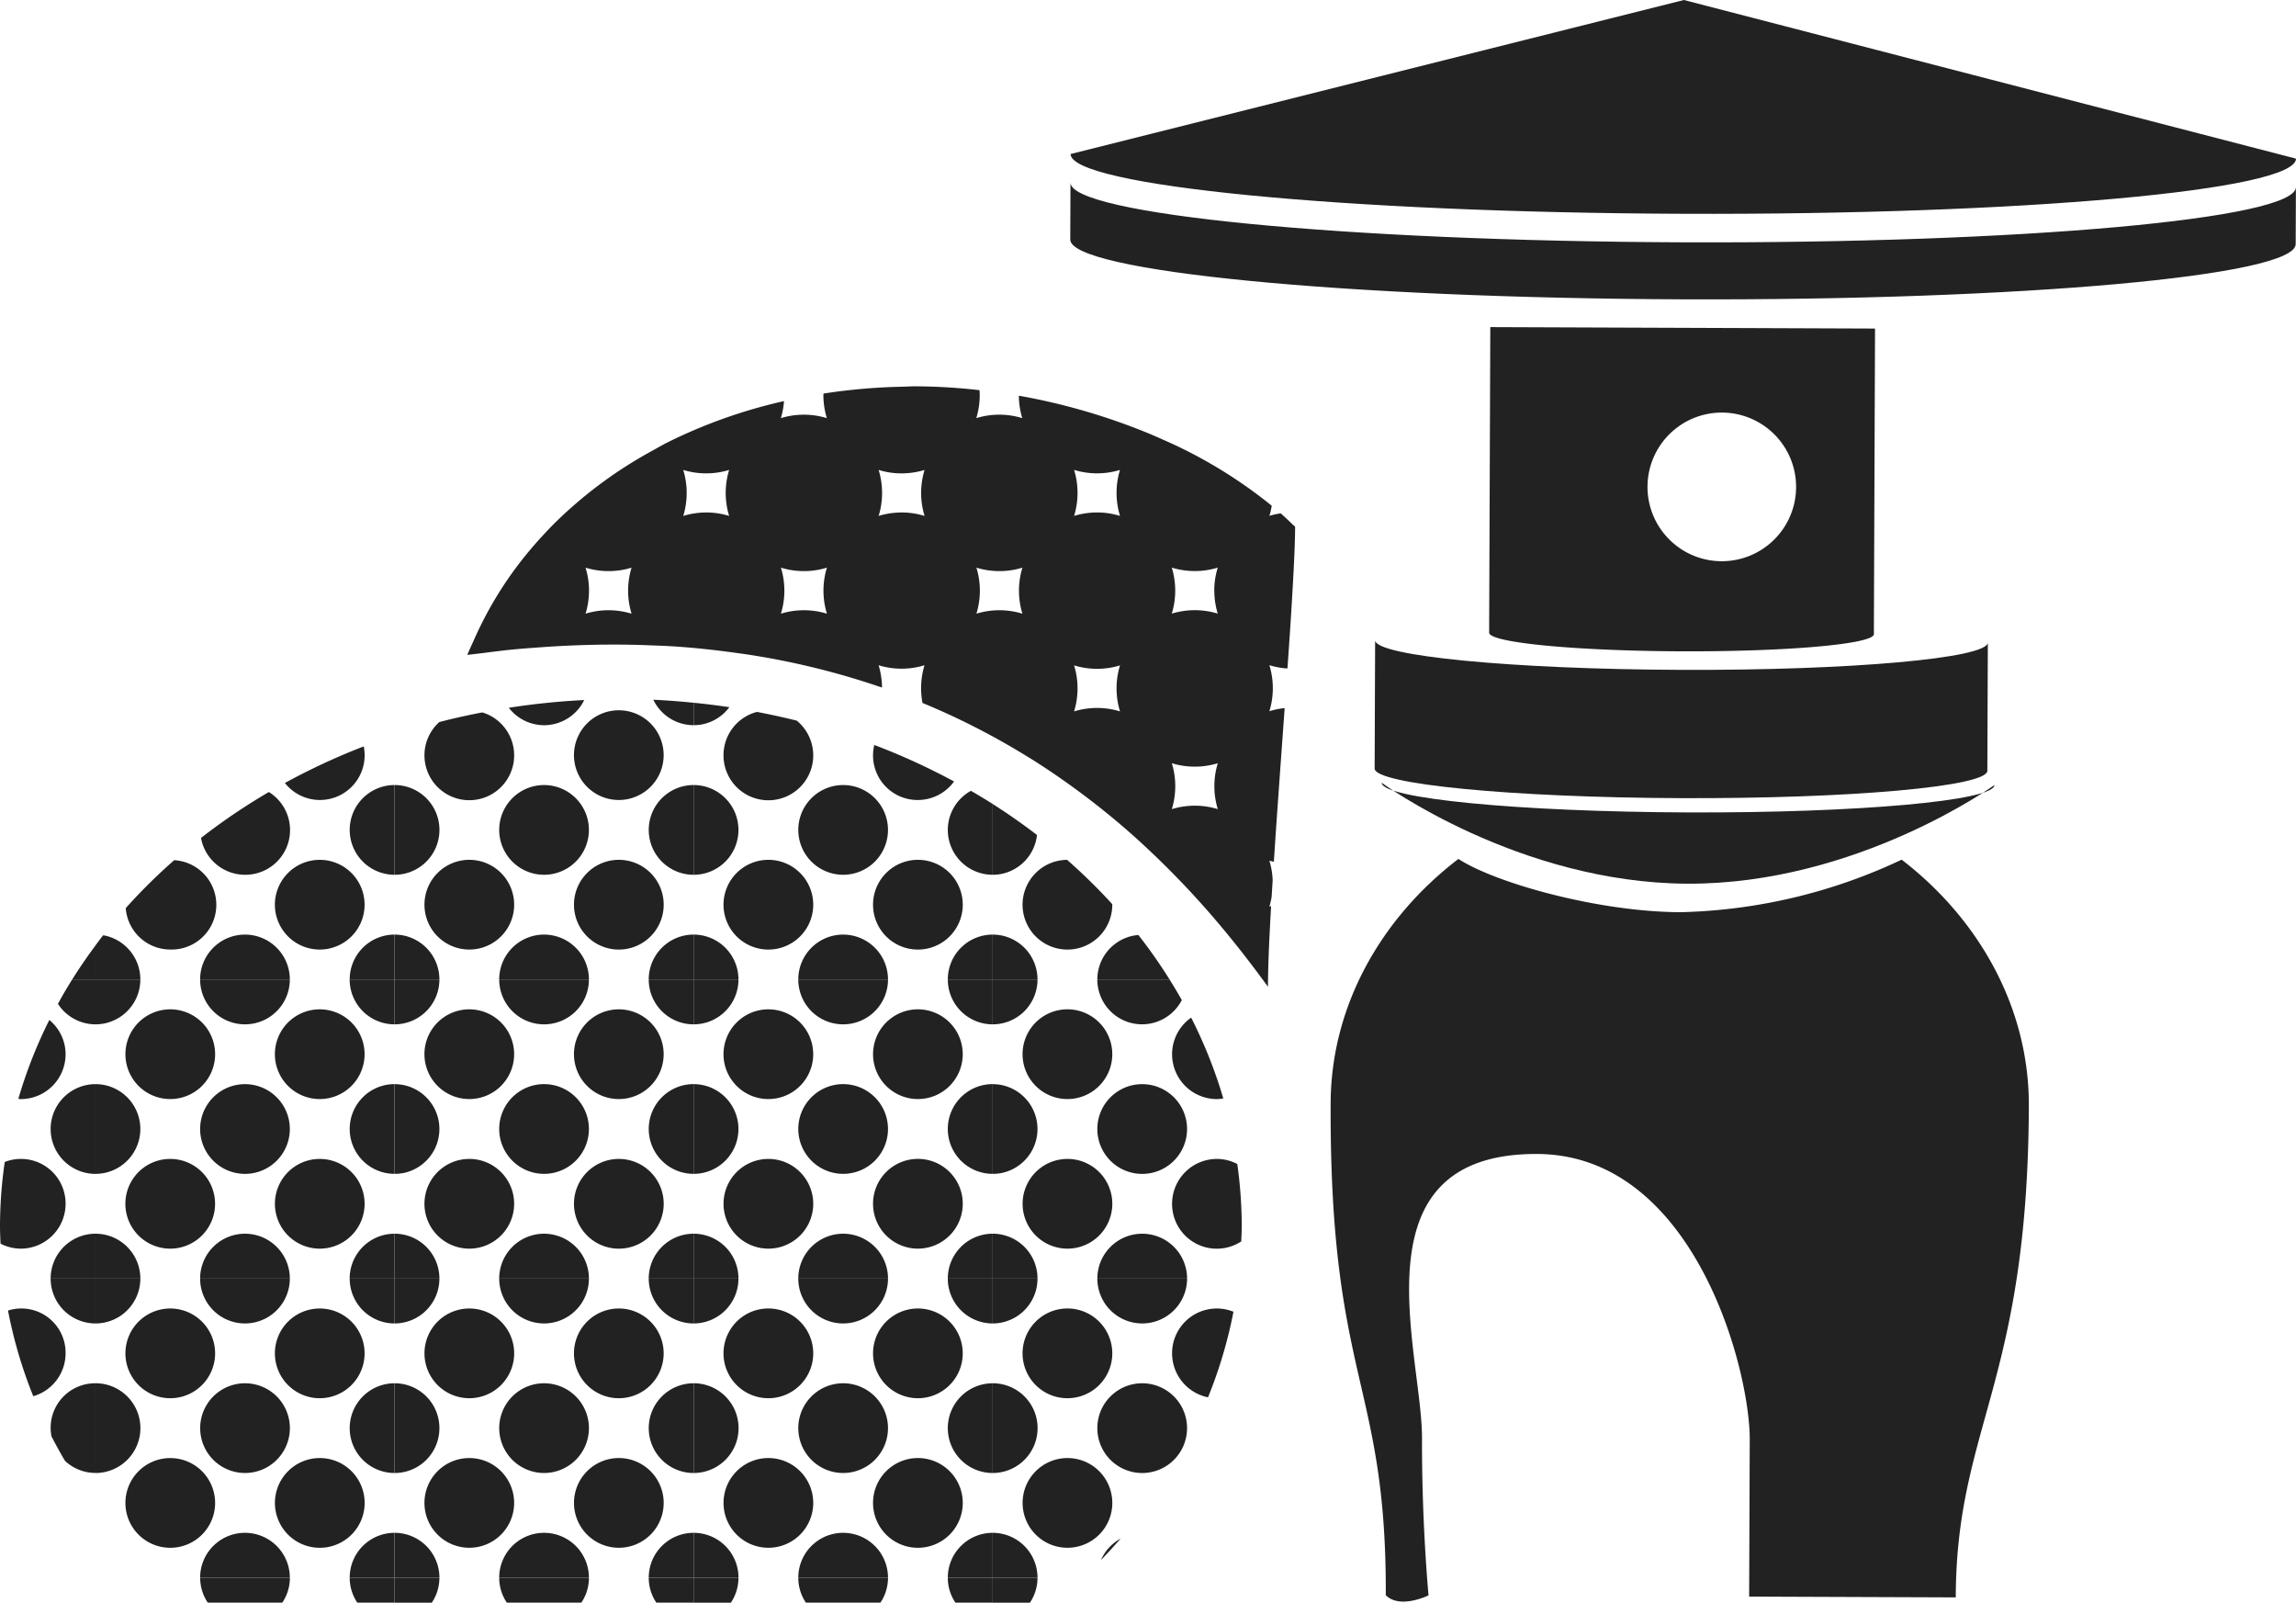 <svg xmlns="http://www.w3.org/2000/svg" width="190.021" height="132.604" viewBox="0 0 190.021 132.604">
  <g id="グループ化_3887" data-name="グループ化 3887" transform="translate(-219 -59)">
    <path id="パス_360" data-name="パス 360" d="M299.182,71.745c-.01,2.626,22.685,4.839,50.691,4.944s50.717-1.937,50.727-4.563L349.94,59Z" transform="translate(8.422)" fill="#222"/>
    <path id="パス_361" data-name="パス 361" d="M400.576,77.767c-.01,2.626-22.722,4.669-50.727,4.564s-50.7-2.319-50.691-4.945l.018-4.717c-.01,2.626,22.685,4.84,50.691,4.945s50.717-1.938,50.727-4.564Z" transform="translate(8.419 1.436)" fill="#222"/>
    <path id="パス_362" data-name="パス 362" d="M321.954,117.551c-.006,1.3,11.342,2.4,25.345,2.454s25.358-.96,25.364-2.263l.04-10.614c-.006,1.3-11.361,2.316-25.364,2.263s-25.351-1.151-25.345-2.453Z" transform="translate(10.814 5.035)" fill="#222"/>
    <path id="パス_363" data-name="パス 363" d="M347.807,125.962c14,.053,25.385-8.16,25.385-8.16,0,1.3-11.36,2.316-25.363,2.263s-25.351-1.151-25.346-2.454C322.483,117.611,333.8,125.909,347.807,125.962Z" transform="translate(10.869 6.156)" fill="#222"/>
    <path id="パス_364" data-name="パス 364" d="M330.625,83.492l-.071,18.621-.023,6.143v.522c0,.818,7.122,1.507,15.915,1.54s15.922-.6,15.926-1.421v-.52l.023-6.144.071-18.621Zm19.182,7.073a6.149,6.149,0,1,1-6.172,6.126A6.148,6.148,0,0,1,349.807,90.565Z" transform="translate(11.715 2.573)" fill="#222"/>
    <path id="パス_365" data-name="パス 365" d="M326.76,184.247s-2.364,1.17-3.538-.013c.066-17.689-4.65-17.707-4.564-40.7.031-8.122,4.231-15.375,10.575-20.219,3.055,1.991,11.554,4.381,18.377,4.407a45.246,45.246,0,0,0,18.307-4.347c6.365,4.891,10.556,12.211,10.526,20.377-.086,23-6,26.511-6.049,40.663l-17.1-.065.05-12.972c.022-5.9-4.629-23.6-17.6-23.652-15.33-.057-9.5,16.475-9.523,23.55S326.76,184.247,326.76,184.247Z" transform="translate(10.468 6.755)" fill="#222"/>
    <g id="グループ化_3877" data-name="グループ化 3877" transform="translate(219 90.963)">
      <path id="パス_366" data-name="パス 366" d="M301.185,132.689h5.977a42.766,42.766,0,0,0-2.58-3.68A3.7,3.7,0,0,0,301.185,132.689Z" transform="translate(-210.368 -83.61)" fill="#222"/>
      <path id="パス_367" data-name="パス 367" d="M295.585,127.094a3.713,3.713,0,0,0,7.426,0c0-.017,0-.032-.006-.049a47.139,47.139,0,0,0-3.734-3.662A3.713,3.713,0,0,0,295.585,127.094Z" transform="translate(-210.956 -84.201)" fill="#222"/>
      <path id="パス_368" data-name="パス 368" d="M297.057,132.692a3.714,3.714,0,0,0-2.963-3.637,3.793,3.793,0,0,0-.748-.075v3.712Z" transform="translate(-211.191 -83.613)" fill="#222"/>
      <path id="パス_369" data-name="パス 369" d="M294.094,124.982a3.7,3.7,0,0,0,2.921-3.216q-1.764-1.353-3.669-2.566v5.857A3.71,3.71,0,0,0,294.094,124.982Z" transform="translate(-211.191 -84.64)" fill="#222"/>
      <path id="パス_370" data-name="パス 370" d="M304.9,151.377a3.712,3.712,0,0,0-3.713,3.712h7.426A3.712,3.712,0,0,0,304.9,151.377Z" transform="translate(-210.368 -81.26)" fill="#222"/>
      <path id="パス_371" data-name="パス 371" d="M301.185,143.89a3.713,3.713,0,1,0,3.713-3.712A3.713,3.713,0,0,0,301.185,143.89Z" transform="translate(-210.368 -82.437)" fill="#222"/>
      <path id="パス_372" data-name="パス 372" d="M299.3,145.777a3.712,3.712,0,1,0,3.713,3.713A3.713,3.713,0,0,0,299.3,145.777Z" transform="translate(-210.956 -81.849)" fill="#222"/>
      <path id="パス_373" data-name="パス 373" d="M306.784,149.49a3.7,3.7,0,0,0,5.725,3.112c.014-.421.039-.84.039-1.263a37.476,37.476,0,0,0-.367-5.14,3.673,3.673,0,0,0-1.684-.422A3.713,3.713,0,0,0,306.784,149.49Z" transform="translate(-209.78 -81.849)" fill="#222"/>
      <path id="パス_374" data-name="パス 374" d="M303.011,138.291A3.713,3.713,0,1,0,299.3,142,3.713,3.713,0,0,0,303.011,138.291Z" transform="translate(-210.956 -83.025)" fill="#222"/>
      <path id="パス_375" data-name="パス 375" d="M306.784,138.226a3.713,3.713,0,0,0,3.713,3.712,3.751,3.751,0,0,0,.525-.052,38.979,38.979,0,0,0-2.66-6.689A3.7,3.7,0,0,0,306.784,138.226Z" transform="translate(-209.78 -82.96)" fill="#222"/>
      <path id="パス_376" data-name="パス 376" d="M297.057,155.089a3.705,3.705,0,0,0-3.711-3.712v3.712Z" transform="translate(-211.191 -81.26)" fill="#222"/>
      <path id="パス_377" data-name="パス 377" d="M294.094,147.528a3.714,3.714,0,0,0,0-7.274,3.793,3.793,0,0,0-.748-.075V147.6A3.791,3.791,0,0,0,294.094,147.528Z" transform="translate(-211.191 -82.437)" fill="#222"/>
      <path id="パス_378" data-name="パス 378" d="M301.477,133.784a3.7,3.7,0,0,0,6.7.261c-.324-.577-.664-1.144-1.016-1.706h-5.977A3.7,3.7,0,0,0,301.477,133.784Z" transform="translate(-210.368 -83.26)" fill="#222"/>
      <path id="パス_379" data-name="パス 379" d="M293.346,132.339v3.713a3.791,3.791,0,0,0,.748-.075,3.711,3.711,0,0,0,2.963-3.638Z" transform="translate(-211.191 -83.26)" fill="#222"/>
      <path id="パス_380" data-name="パス 380" d="M301.456,175.981q.84-.87,1.628-1.776A3.706,3.706,0,0,0,301.456,175.981Z" transform="translate(-210.339 -78.863)" fill="#222"/>
      <path id="パス_381" data-name="パス 381" d="M301.185,166.287a3.713,3.713,0,1,0,3.713-3.712A3.712,3.712,0,0,0,301.185,166.287Z" transform="translate(-210.368 -80.084)" fill="#222"/>
      <path id="パス_382" data-name="パス 382" d="M299.3,168.174a3.712,3.712,0,1,0,3.713,3.713A3.713,3.713,0,0,0,299.3,168.174Z" transform="translate(-210.956 -79.496)" fill="#222"/>
      <path id="パス_383" data-name="パス 383" d="M303.011,160.688A3.713,3.713,0,1,0,299.3,164.4,3.714,3.714,0,0,0,303.011,160.688Z" transform="translate(-210.956 -80.672)" fill="#222"/>
      <path id="パス_384" data-name="パス 384" d="M306.784,160.688a3.715,3.715,0,0,0,2.974,3.638,38.073,38.073,0,0,0,2.106-7.082,3.7,3.7,0,0,0-5.08,3.444Z" transform="translate(-209.78 -80.672)" fill="#222"/>
      <path id="パス_385" data-name="パス 385" d="M297.057,177.485a3.711,3.711,0,0,0-3.711-3.712v3.712Z" transform="translate(-211.191 -78.908)" fill="#222"/>
      <path id="パス_386" data-name="パス 386" d="M294.094,169.923a3.712,3.712,0,0,0-.748-7.349V170A3.711,3.711,0,0,0,294.094,169.923Z" transform="translate(-211.191 -80.084)" fill="#222"/>
      <path id="パス_387" data-name="パス 387" d="M304.9,158.449a3.714,3.714,0,0,0,3.713-3.713h-7.426A3.713,3.713,0,0,0,304.9,158.449Z" transform="translate(-210.368 -80.908)" fill="#222"/>
      <path id="パス_388" data-name="パス 388" d="M293.346,154.736v3.713a3.711,3.711,0,0,0,3.711-3.713Z" transform="translate(-211.191 -80.908)" fill="#222"/>
      <path id="パス_389" data-name="パス 389" d="M297.057,177.132h-3.711V179.2h3.084a3.753,3.753,0,0,0,.335-.619A3.7,3.7,0,0,0,297.057,177.132Z" transform="translate(-211.191 -78.555)" fill="#222"/>
      <path id="パス_390" data-name="パス 390" d="M293.7,128.98a3.712,3.712,0,0,0-3.713,3.712H293.7Z" transform="translate(-211.544 -83.613)" fill="#222"/>
      <path id="パス_391" data-name="パス 391" d="M282.5,128.98a3.711,3.711,0,0,0-3.712,3.712h7.425A3.713,3.713,0,0,0,282.5,128.98Z" transform="translate(-212.72 -83.613)" fill="#222"/>
      <path id="パス_392" data-name="パス 392" d="M289.986,121.447a3.712,3.712,0,0,0,3.713,3.713V119.3c-.588-.374-1.189-.734-1.8-1.086A3.7,3.7,0,0,0,289.986,121.447Z" transform="translate(-211.544 -84.743)" fill="#222"/>
      <path id="パス_393" data-name="パス 393" d="M282.5,125.206a3.712,3.712,0,1,0-3.712-3.713A3.713,3.713,0,0,0,282.5,125.206Z" transform="translate(-212.72 -84.789)" fill="#222"/>
      <path id="パス_394" data-name="パス 394" d="M273.187,127.094a3.713,3.713,0,1,0,3.713-3.713A3.714,3.714,0,0,0,273.187,127.094Z" transform="translate(-213.308 -84.201)" fill="#222"/>
      <path id="パス_395" data-name="パス 395" d="M284.386,127.094a3.713,3.713,0,1,0,3.713-3.713A3.714,3.714,0,0,0,284.386,127.094Z" transform="translate(-212.132 -84.201)" fill="#222"/>
      <path id="パス_396" data-name="パス 396" d="M273.187,115.882a3.713,3.713,0,1,0,6.061-2.854q-1.624-.406-3.293-.722A3.7,3.7,0,0,0,273.187,115.882Z" transform="translate(-213.308 -85.364)" fill="#222"/>
      <path id="パス_397" data-name="パス 397" d="M288.1,119.334a3.7,3.7,0,0,0,2.991-1.533,54.578,54.578,0,0,0-6.6-3.019,3.683,3.683,0,0,0,3.609,4.552Z" transform="translate(-212.132 -85.104)" fill="#222"/>
      <path id="パス_398" data-name="パス 398" d="M274.659,132.692a3.714,3.714,0,0,0-2.963-3.637,3.792,3.792,0,0,0-.748-.075v3.712Z" transform="translate(-213.544 -83.613)" fill="#222"/>
      <path id="パス_399" data-name="パス 399" d="M274.659,121.493a3.711,3.711,0,0,0-3.711-3.712v7.425a3.705,3.705,0,0,0,3.711-3.713Z" transform="translate(-213.544 -84.789)" fill="#222"/>
      <path id="パス_400" data-name="パス 400" d="M271.7,113.4a3.7,3.7,0,0,0,2.207-1.413q-1.464-.219-2.955-.368v1.856A3.71,3.71,0,0,0,271.7,113.4Z" transform="translate(-213.544 -85.436)" fill="#222"/>
      <path id="パス_401" data-name="パス 401" d="M289.986,155.089H293.7v-3.712A3.712,3.712,0,0,0,289.986,155.089Z" transform="translate(-211.544 -81.26)" fill="#222"/>
      <path id="パス_402" data-name="パス 402" d="M282.5,151.377a3.711,3.711,0,0,0-3.712,3.712h7.425A3.712,3.712,0,0,0,282.5,151.377Z" transform="translate(-212.72 -81.26)" fill="#222"/>
      <path id="パス_403" data-name="パス 403" d="M289.986,143.89A3.713,3.713,0,0,0,293.7,147.6v-7.425A3.712,3.712,0,0,0,289.986,143.89Z" transform="translate(-211.544 -82.437)" fill="#222"/>
      <path id="パス_404" data-name="パス 404" d="M282.5,147.6a3.712,3.712,0,1,0-3.712-3.713A3.714,3.714,0,0,0,282.5,147.6Z" transform="translate(-212.72 -82.437)" fill="#222"/>
      <path id="パス_405" data-name="パス 405" d="M276.9,145.777a3.712,3.712,0,1,0,3.713,3.713A3.714,3.714,0,0,0,276.9,145.777Z" transform="translate(-213.308 -81.849)" fill="#222"/>
      <path id="パス_406" data-name="パス 406" d="M291.812,149.49A3.713,3.713,0,1,0,288.1,153.2,3.714,3.714,0,0,0,291.812,149.49Z" transform="translate(-212.132 -81.849)" fill="#222"/>
      <path id="パス_407" data-name="パス 407" d="M276.9,142a3.712,3.712,0,1,0-3.713-3.712A3.713,3.713,0,0,0,276.9,142Z" transform="translate(-213.308 -83.025)" fill="#222"/>
      <path id="パス_408" data-name="パス 408" d="M288.1,142a3.712,3.712,0,1,0-3.713-3.712A3.714,3.714,0,0,0,288.1,142Z" transform="translate(-212.132 -83.025)" fill="#222"/>
      <path id="パス_409" data-name="パス 409" d="M274.659,155.089a3.705,3.705,0,0,0-3.711-3.712v3.712Z" transform="translate(-213.544 -81.26)" fill="#222"/>
      <path id="パス_410" data-name="パス 410" d="M274.659,143.89a3.714,3.714,0,0,0-2.963-3.637,3.792,3.792,0,0,0-.748-.075V147.6a3.791,3.791,0,0,0,.748-.075A3.715,3.715,0,0,0,274.659,143.89Z" transform="translate(-213.544 -82.437)" fill="#222"/>
      <path id="パス_411" data-name="パス 411" d="M293.7,136.052v-3.713h-3.713a3.71,3.71,0,0,0,3.713,3.713Z" transform="translate(-211.544 -83.26)" fill="#222"/>
      <path id="パス_412" data-name="パス 412" d="M282.5,136.052a3.709,3.709,0,0,0,3.713-3.713h-7.425a3.706,3.706,0,0,0,3.712,3.713Z" transform="translate(-212.72 -83.26)" fill="#222"/>
      <path id="パス_413" data-name="パス 413" d="M270.948,132.339v3.713a3.791,3.791,0,0,0,.748-.075,3.707,3.707,0,0,0,2.963-3.638Z" transform="translate(-213.544 -83.26)" fill="#222"/>
      <path id="パス_414" data-name="パス 414" d="M289.986,177.485H293.7v-3.712A3.712,3.712,0,0,0,289.986,177.485Z" transform="translate(-211.544 -78.908)" fill="#222"/>
      <path id="パス_415" data-name="パス 415" d="M282.5,173.773a3.711,3.711,0,0,0-3.712,3.712h7.425A3.713,3.713,0,0,0,282.5,173.773Z" transform="translate(-212.72 -78.908)" fill="#222"/>
      <path id="パス_416" data-name="パス 416" d="M289.986,166.287A3.712,3.712,0,0,0,293.7,170v-7.424A3.712,3.712,0,0,0,289.986,166.287Z" transform="translate(-211.544 -80.084)" fill="#222"/>
      <path id="パス_417" data-name="パス 417" d="M278.788,166.287a3.712,3.712,0,1,0,3.712-3.712A3.711,3.711,0,0,0,278.788,166.287Z" transform="translate(-212.72 -80.084)" fill="#222"/>
      <path id="パス_418" data-name="パス 418" d="M276.9,168.174a3.712,3.712,0,1,0,3.713,3.713A3.714,3.714,0,0,0,276.9,168.174Z" transform="translate(-213.308 -79.496)" fill="#222"/>
      <path id="パス_419" data-name="パス 419" d="M291.812,171.887A3.713,3.713,0,1,0,288.1,175.6,3.714,3.714,0,0,0,291.812,171.887Z" transform="translate(-212.132 -79.496)" fill="#222"/>
      <path id="パス_420" data-name="パス 420" d="M280.613,160.688A3.713,3.713,0,1,0,276.9,164.4,3.714,3.714,0,0,0,280.613,160.688Z" transform="translate(-213.308 -80.672)" fill="#222"/>
      <path id="パス_421" data-name="パス 421" d="M288.1,164.4a3.712,3.712,0,1,0-3.713-3.712A3.714,3.714,0,0,0,288.1,164.4Z" transform="translate(-212.132 -80.672)" fill="#222"/>
      <path id="パス_422" data-name="パス 422" d="M271.7,173.849a3.71,3.71,0,0,0-.748-.076v3.712h3.711A3.712,3.712,0,0,0,271.7,173.849Z" transform="translate(-213.544 -78.908)" fill="#222"/>
      <path id="パス_423" data-name="パス 423" d="M271.7,169.923a3.712,3.712,0,0,0-.748-7.349V170A3.711,3.711,0,0,0,271.7,169.923Z" transform="translate(-213.544 -80.084)" fill="#222"/>
      <path id="パス_424" data-name="パス 424" d="M289.986,154.736a3.713,3.713,0,0,0,3.713,3.713v-3.713Z" transform="translate(-211.544 -80.908)" fill="#222"/>
      <path id="パス_425" data-name="パス 425" d="M282.5,158.449a3.714,3.714,0,0,0,3.713-3.713h-7.425A3.712,3.712,0,0,0,282.5,158.449Z" transform="translate(-212.72 -80.908)" fill="#222"/>
      <path id="パス_426" data-name="パス 426" d="M270.948,154.736v3.713a3.711,3.711,0,0,0,3.711-3.713Z" transform="translate(-213.544 -80.908)" fill="#222"/>
      <path id="パス_427" data-name="パス 427" d="M289.986,177.132a3.7,3.7,0,0,0,.292,1.445,3.758,3.758,0,0,0,.336.619H293.7v-2.064Z" transform="translate(-211.544 -78.555)" fill="#222"/>
      <path id="パス_428" data-name="パス 428" d="M286.213,177.132h-7.425a3.7,3.7,0,0,0,.291,1.445,3.845,3.845,0,0,0,.336.619h6.171a3.758,3.758,0,0,0,.336-.619A3.7,3.7,0,0,0,286.213,177.132Z" transform="translate(-212.72 -78.555)" fill="#222"/>
      <path id="パス_429" data-name="パス 429" d="M274.659,177.132h-3.711V179.2h3.084a3.663,3.663,0,0,0,.627-2.064Z" transform="translate(-213.544 -78.555)" fill="#222"/>
      <path id="パス_430" data-name="パス 430" d="M271.3,128.98a3.712,3.712,0,0,0-3.713,3.712H271.3Z" transform="translate(-213.897 -83.613)" fill="#222"/>
      <path id="パス_431" data-name="パス 431" d="M260.1,128.98a3.711,3.711,0,0,0-3.712,3.712h7.425A3.713,3.713,0,0,0,260.1,128.98Z" transform="translate(-215.073 -83.613)" fill="#222"/>
      <path id="パス_432" data-name="パス 432" d="M267.588,121.493a3.712,3.712,0,0,0,3.713,3.713v-7.425A3.713,3.713,0,0,0,267.588,121.493Z" transform="translate(-213.897 -84.789)" fill="#222"/>
      <path id="パス_433" data-name="パス 433" d="M260.1,125.206a3.712,3.712,0,1,0-3.712-3.713A3.713,3.713,0,0,0,260.1,125.206Z" transform="translate(-215.073 -84.789)" fill="#222"/>
      <path id="パス_434" data-name="パス 434" d="M250.79,127.094a3.712,3.712,0,1,0,3.712-3.713A3.713,3.713,0,0,0,250.79,127.094Z" transform="translate(-215.661 -84.201)" fill="#222"/>
      <path id="パス_435" data-name="パス 435" d="M261.988,127.094a3.713,3.713,0,1,0,3.713-3.713A3.714,3.714,0,0,0,261.988,127.094Z" transform="translate(-214.485 -84.201)" fill="#222"/>
      <path id="パス_436" data-name="パス 436" d="M250.79,115.878a3.712,3.712,0,1,0,4.786-3.536c-1.2.233-2.391.493-3.559.8A3.692,3.692,0,0,0,250.79,115.878Z" transform="translate(-215.661 -85.36)" fill="#222"/>
      <path id="パス_437" data-name="パス 437" d="M265.7,119.607a3.712,3.712,0,1,0-3.713-3.712A3.714,3.714,0,0,0,265.7,119.607Z" transform="translate(-214.485 -85.377)" fill="#222"/>
      <path id="パス_438" data-name="パス 438" d="M252.262,132.692a3.715,3.715,0,0,0-2.964-3.637,3.784,3.784,0,0,0-.748-.075v3.712Z" transform="translate(-215.896 -83.613)" fill="#222"/>
      <path id="パス_439" data-name="パス 439" d="M249.3,125.131a3.713,3.713,0,0,0-.748-7.35v7.425A3.7,3.7,0,0,0,249.3,125.131Z" transform="translate(-215.896 -84.789)" fill="#222"/>
      <path id="パス_440" data-name="パス 440" d="M271.265,113.5v-1.856c-1.1-.109-2.211-.2-3.333-.249A3.7,3.7,0,0,0,271.265,113.5Z" transform="translate(-213.86 -85.46)" fill="#222"/>
      <path id="パス_441" data-name="パス 441" d="M260.026,113.5a3.7,3.7,0,0,0,3.321-2.083,60.255,60.255,0,0,0-6.239.64A3.692,3.692,0,0,0,260.026,113.5Z" transform="translate(-214.997 -85.458)" fill="#222"/>
      <path id="パス_442" data-name="パス 442" d="M271.3,151.377a3.712,3.712,0,0,0-3.713,3.712H271.3Z" transform="translate(-213.897 -81.26)" fill="#222"/>
      <path id="パス_443" data-name="パス 443" d="M260.1,151.377a3.711,3.711,0,0,0-3.712,3.712h7.425A3.712,3.712,0,0,0,260.1,151.377Z" transform="translate(-215.073 -81.26)" fill="#222"/>
      <path id="パス_444" data-name="パス 444" d="M267.588,143.89A3.713,3.713,0,0,0,271.3,147.6v-7.425A3.712,3.712,0,0,0,267.588,143.89Z" transform="translate(-213.897 -82.437)" fill="#222"/>
      <path id="パス_445" data-name="パス 445" d="M260.1,147.6a3.712,3.712,0,1,0-3.712-3.713A3.714,3.714,0,0,0,260.1,147.6Z" transform="translate(-215.073 -82.437)" fill="#222"/>
      <path id="パス_446" data-name="パス 446" d="M254.5,145.777a3.712,3.712,0,1,0,3.713,3.713A3.713,3.713,0,0,0,254.5,145.777Z" transform="translate(-215.661 -81.849)" fill="#222"/>
      <path id="パス_447" data-name="パス 447" d="M261.988,149.49a3.713,3.713,0,1,0,3.713-3.713A3.713,3.713,0,0,0,261.988,149.49Z" transform="translate(-214.485 -81.849)" fill="#222"/>
      <path id="パス_448" data-name="パス 448" d="M254.5,142a3.712,3.712,0,1,0-3.712-3.712A3.713,3.713,0,0,0,254.5,142Z" transform="translate(-215.661 -83.025)" fill="#222"/>
      <path id="パス_449" data-name="パス 449" d="M265.7,142a3.712,3.712,0,1,0-3.713-3.712A3.713,3.713,0,0,0,265.7,142Z" transform="translate(-214.485 -83.025)" fill="#222"/>
      <path id="パス_450" data-name="パス 450" d="M252.262,155.089a3.706,3.706,0,0,0-3.712-3.712v3.712Z" transform="translate(-215.896 -81.26)" fill="#222"/>
      <path id="パス_451" data-name="パス 451" d="M249.3,147.528a3.714,3.714,0,0,0,0-7.274,3.784,3.784,0,0,0-.748-.075V147.6A3.783,3.783,0,0,0,249.3,147.528Z" transform="translate(-215.896 -82.437)" fill="#222"/>
      <path id="パス_452" data-name="パス 452" d="M271.3,136.052v-3.713h-3.713a3.709,3.709,0,0,0,3.713,3.713Z" transform="translate(-213.897 -83.26)" fill="#222"/>
      <path id="パス_453" data-name="パス 453" d="M260.1,136.052a3.71,3.71,0,0,0,3.713-3.713H256.39a3.709,3.709,0,0,0,3.712,3.713Z" transform="translate(-215.073 -83.26)" fill="#222"/>
      <path id="パス_454" data-name="パス 454" d="M248.55,132.339v3.713a3.783,3.783,0,0,0,.748-.075,3.71,3.71,0,0,0,2.964-3.638Z" transform="translate(-215.896 -83.26)" fill="#222"/>
      <path id="パス_455" data-name="パス 455" d="M267.588,177.485H271.3v-3.712A3.712,3.712,0,0,0,267.588,177.485Z" transform="translate(-213.897 -78.908)" fill="#222"/>
      <path id="パス_456" data-name="パス 456" d="M260.1,173.773a3.711,3.711,0,0,0-3.712,3.712h7.425A3.713,3.713,0,0,0,260.1,173.773Z" transform="translate(-215.073 -78.908)" fill="#222"/>
      <path id="パス_457" data-name="パス 457" d="M267.588,166.287A3.712,3.712,0,0,0,271.3,170v-7.424A3.712,3.712,0,0,0,267.588,166.287Z" transform="translate(-213.897 -80.084)" fill="#222"/>
      <path id="パス_458" data-name="パス 458" d="M256.39,166.287a3.712,3.712,0,1,0,3.712-3.712A3.711,3.711,0,0,0,256.39,166.287Z" transform="translate(-215.073 -80.084)" fill="#222"/>
      <path id="パス_459" data-name="パス 459" d="M254.5,168.174a3.712,3.712,0,1,0,3.713,3.713A3.713,3.713,0,0,0,254.5,168.174Z" transform="translate(-215.661 -79.496)" fill="#222"/>
      <path id="パス_460" data-name="パス 460" d="M265.7,168.174a3.712,3.712,0,1,0,3.713,3.713A3.713,3.713,0,0,0,265.7,168.174Z" transform="translate(-214.485 -79.496)" fill="#222"/>
      <path id="パス_461" data-name="パス 461" d="M258.215,160.688A3.712,3.712,0,1,0,254.5,164.4,3.714,3.714,0,0,0,258.215,160.688Z" transform="translate(-215.661 -80.672)" fill="#222"/>
      <path id="パス_462" data-name="パス 462" d="M265.7,164.4a3.712,3.712,0,1,0-3.713-3.712A3.713,3.713,0,0,0,265.7,164.4Z" transform="translate(-214.485 -80.672)" fill="#222"/>
      <path id="パス_463" data-name="パス 463" d="M249.3,173.849a3.7,3.7,0,0,0-.748-.076v3.712h3.712A3.713,3.713,0,0,0,249.3,173.849Z" transform="translate(-215.896 -78.908)" fill="#222"/>
      <path id="パス_464" data-name="パス 464" d="M252.262,166.287a3.706,3.706,0,0,0-3.712-3.712V170a3.706,3.706,0,0,0,3.712-3.712Z" transform="translate(-215.896 -80.084)" fill="#222"/>
      <path id="パス_465" data-name="パス 465" d="M271.3,158.449v-3.713h-3.713A3.713,3.713,0,0,0,271.3,158.449Z" transform="translate(-213.897 -80.908)" fill="#222"/>
      <path id="パス_466" data-name="パス 466" d="M260.1,158.449a3.714,3.714,0,0,0,3.713-3.713H256.39A3.712,3.712,0,0,0,260.1,158.449Z" transform="translate(-215.073 -80.908)" fill="#222"/>
      <path id="パス_467" data-name="パス 467" d="M252.262,154.736H248.55v3.713a3.712,3.712,0,0,0,3.712-3.713Z" transform="translate(-215.896 -80.908)" fill="#222"/>
      <path id="パス_468" data-name="パス 468" d="M267.588,177.132a3.7,3.7,0,0,0,.292,1.445,3.761,3.761,0,0,0,.336.619H271.3v-2.064Z" transform="translate(-213.897 -78.555)" fill="#222"/>
      <path id="パス_469" data-name="パス 469" d="M263.815,177.132H256.39a3.671,3.671,0,0,0,.628,2.064h6.169a3.672,3.672,0,0,0,.628-2.064Z" transform="translate(-215.073 -78.555)" fill="#222"/>
      <path id="パス_470" data-name="パス 470" d="M252.262,177.132H248.55V179.2h3.084a3.761,3.761,0,0,0,.336-.619A3.7,3.7,0,0,0,252.262,177.132Z" transform="translate(-215.896 -78.555)" fill="#222"/>
      <path id="パス_471" data-name="パス 471" d="M245.191,132.692H248.9V128.98A3.711,3.711,0,0,0,245.191,132.692Z" transform="translate(-216.249 -83.613)" fill="#222"/>
      <path id="パス_472" data-name="パス 472" d="M237.7,128.98a3.712,3.712,0,0,0-3.713,3.712h7.425A3.713,3.713,0,0,0,237.7,128.98Z" transform="translate(-217.425 -83.613)" fill="#222"/>
      <path id="パス_473" data-name="パス 473" d="M245.191,121.493a3.712,3.712,0,0,0,3.712,3.713v-7.425A3.712,3.712,0,0,0,245.191,121.493Z" transform="translate(-216.249 -84.789)" fill="#222"/>
      <path id="パス_474" data-name="パス 474" d="M237.7,125.151a3.7,3.7,0,0,0,1.97-6.847,51.176,51.176,0,0,0-5.616,3.8A3.706,3.706,0,0,0,237.7,125.151Z" transform="translate(-217.419 -84.734)" fill="#222"/>
      <path id="パス_475" data-name="パス 475" d="M232.1,130.8a3.7,3.7,0,0,0,.329-7.392,46.758,46.758,0,0,0-4.012,3.967A3.7,3.7,0,0,0,232.1,130.8Z" transform="translate(-218.011 -84.198)" fill="#222"/>
      <path id="パス_476" data-name="パス 476" d="M243.3,130.806a3.712,3.712,0,1,0-3.713-3.712A3.714,3.714,0,0,0,243.3,130.806Z" transform="translate(-216.837 -84.201)" fill="#222"/>
      <path id="パス_477" data-name="パス 477" d="M243.224,119.322a3.7,3.7,0,0,0,3.64-4.435,54.5,54.5,0,0,0-6.527,3.029A3.693,3.693,0,0,0,243.224,119.322Z" transform="translate(-216.759 -85.093)" fill="#222"/>
      <path id="パス_478" data-name="パス 478" d="M229.864,132.686a3.715,3.715,0,0,0-2.964-3.637c-.039-.008-.082-.006-.122-.012-.213.274-.42.551-.625.83v2.819Z" transform="translate(-218.249 -83.607)" fill="#222"/>
      <path id="パス_479" data-name="パス 479" d="M248.9,151.377a3.711,3.711,0,0,0-3.712,3.712H248.9Z" transform="translate(-216.249 -81.26)" fill="#222"/>
      <path id="パス_480" data-name="パス 480" d="M237.7,151.377a3.712,3.712,0,0,0-3.713,3.712h7.425A3.712,3.712,0,0,0,237.7,151.377Z" transform="translate(-217.425 -81.26)" fill="#222"/>
      <path id="パス_481" data-name="パス 481" d="M245.191,143.89A3.712,3.712,0,0,0,248.9,147.6v-7.425A3.711,3.711,0,0,0,245.191,143.89Z" transform="translate(-216.249 -82.437)" fill="#222"/>
      <path id="パス_482" data-name="パス 482" d="M237.7,140.178a3.712,3.712,0,1,0,3.712,3.712A3.712,3.712,0,0,0,237.7,140.178Z" transform="translate(-217.425 -82.437)" fill="#222"/>
      <path id="パス_483" data-name="パス 483" d="M232.1,145.777a3.712,3.712,0,1,0,3.713,3.713A3.713,3.713,0,0,0,232.1,145.777Z" transform="translate(-218.013 -81.849)" fill="#222"/>
      <path id="パス_484" data-name="パス 484" d="M243.3,145.777a3.712,3.712,0,1,0,3.713,3.713A3.714,3.714,0,0,0,243.3,145.777Z" transform="translate(-216.837 -81.849)" fill="#222"/>
      <path id="パス_485" data-name="パス 485" d="M235.817,138.291A3.712,3.712,0,1,0,232.1,142,3.713,3.713,0,0,0,235.817,138.291Z" transform="translate(-218.013 -83.025)" fill="#222"/>
      <path id="パス_486" data-name="パス 486" d="M243.3,142a3.712,3.712,0,1,0-3.713-3.712A3.713,3.713,0,0,0,243.3,142Z" transform="translate(-216.837 -83.025)" fill="#222"/>
      <path id="パス_487" data-name="パス 487" d="M226.9,151.452a3.7,3.7,0,0,0-.747-.075v3.712h3.711A3.713,3.713,0,0,0,226.9,151.452Z" transform="translate(-218.249 -81.26)" fill="#222"/>
      <path id="パス_488" data-name="パス 488" d="M229.864,143.89a3.715,3.715,0,0,0-2.964-3.637,3.781,3.781,0,0,0-.747-.075V147.6a3.78,3.78,0,0,0,.747-.075A3.716,3.716,0,0,0,229.864,143.89Z" transform="translate(-218.249 -82.437)" fill="#222"/>
      <path id="パス_489" data-name="パス 489" d="M248.9,136.052v-3.713h-3.712a3.71,3.71,0,0,0,3.712,3.713Z" transform="translate(-216.249 -83.26)" fill="#222"/>
      <path id="パス_490" data-name="パス 490" d="M237.7,136.052a3.709,3.709,0,0,0,3.712-3.713h-7.425a3.709,3.709,0,0,0,3.713,3.713Z" transform="translate(-217.425 -83.26)" fill="#222"/>
      <path id="パス_491" data-name="パス 491" d="M229.572,133.784a3.7,3.7,0,0,0,.292-1.445h-3.711v3.713a3.78,3.78,0,0,0,.747-.075A3.72,3.72,0,0,0,229.572,133.784Z" transform="translate(-218.249 -83.26)" fill="#222"/>
      <path id="パス_492" data-name="パス 492" d="M245.191,177.485H248.9v-3.712A3.711,3.711,0,0,0,245.191,177.485Z" transform="translate(-216.249 -78.908)" fill="#222"/>
      <path id="パス_493" data-name="パス 493" d="M237.7,173.773a3.712,3.712,0,0,0-3.713,3.712h7.425A3.713,3.713,0,0,0,237.7,173.773Z" transform="translate(-217.425 -78.908)" fill="#222"/>
      <path id="パス_494" data-name="パス 494" d="M245.191,166.287A3.711,3.711,0,0,0,248.9,170v-7.424A3.711,3.711,0,0,0,245.191,166.287Z" transform="translate(-216.249 -80.084)" fill="#222"/>
      <path id="パス_495" data-name="パス 495" d="M233.992,166.287a3.712,3.712,0,1,0,3.713-3.712A3.712,3.712,0,0,0,233.992,166.287Z" transform="translate(-217.425 -80.084)" fill="#222"/>
      <path id="パス_496" data-name="パス 496" d="M235.817,171.887A3.712,3.712,0,1,0,232.1,175.6,3.713,3.713,0,0,0,235.817,171.887Z" transform="translate(-218.013 -79.496)" fill="#222"/>
      <path id="パス_497" data-name="パス 497" d="M239.59,171.887a3.713,3.713,0,1,0,3.713-3.713A3.714,3.714,0,0,0,239.59,171.887Z" transform="translate(-216.837 -79.496)" fill="#222"/>
      <path id="パス_498" data-name="パス 498" d="M235.817,160.688A3.712,3.712,0,1,0,232.1,164.4,3.714,3.714,0,0,0,235.817,160.688Z" transform="translate(-218.013 -80.672)" fill="#222"/>
      <path id="パス_499" data-name="パス 499" d="M243.3,164.4a3.712,3.712,0,1,0-3.713-3.712A3.713,3.713,0,0,0,243.3,164.4Z" transform="translate(-216.837 -80.672)" fill="#222"/>
      <path id="パス_500" data-name="パス 500" d="M226.9,169.923a3.712,3.712,0,0,0-.747-7.349V170A3.7,3.7,0,0,0,226.9,169.923Z" transform="translate(-218.249 -80.084)" fill="#222"/>
      <path id="パス_501" data-name="パス 501" d="M245.191,154.736a3.712,3.712,0,0,0,3.712,3.713v-3.713Z" transform="translate(-216.249 -80.908)" fill="#222"/>
      <path id="パス_502" data-name="パス 502" d="M237.7,158.449a3.714,3.714,0,0,0,3.712-3.713h-7.425A3.713,3.713,0,0,0,237.7,158.449Z" transform="translate(-217.425 -80.908)" fill="#222"/>
      <path id="パス_503" data-name="パス 503" d="M226.153,154.736v3.713a3.712,3.712,0,0,0,3.711-3.713Z" transform="translate(-218.249 -80.908)" fill="#222"/>
      <path id="パス_504" data-name="パス 504" d="M245.191,177.132a3.7,3.7,0,0,0,.292,1.445,3.753,3.753,0,0,0,.335.619H248.9v-2.064Z" transform="translate(-216.249 -78.555)" fill="#222"/>
      <path id="パス_505" data-name="パス 505" d="M241.417,177.132h-7.425a3.672,3.672,0,0,0,.628,2.064h6.169a3.672,3.672,0,0,0,.628-2.064Z" transform="translate(-217.425 -78.555)" fill="#222"/>
      <path id="パス_506" data-name="パス 506" d="M226.336,129.788q-1.024,1.377-1.93,2.819h1.93Z" transform="translate(-218.432 -83.528)" fill="#222"/>
      <path id="パス_507" data-name="パス 507" d="M226.506,151.377a3.711,3.711,0,0,0-3.713,3.712h3.713Z" transform="translate(-218.602 -81.26)" fill="#222"/>
      <path id="パス_508" data-name="パス 508" d="M222.793,143.89a3.712,3.712,0,0,0,3.713,3.713v-7.425A3.712,3.712,0,0,0,222.793,143.89Z" transform="translate(-218.602 -82.437)" fill="#222"/>
      <path id="パス_509" data-name="パス 509" d="M224.428,149.49a3.69,3.69,0,0,0-5.036-3.459,37.483,37.483,0,0,0-.392,5.307c0,.485.025.966.044,1.449a3.668,3.668,0,0,0,1.671.414A3.713,3.713,0,0,0,224.428,149.49Z" transform="translate(-219 -81.849)" fill="#222"/>
      <path id="パス_510" data-name="パス 510" d="M224.284,138.208a3.685,3.685,0,0,0-1.345-2.837,38.919,38.919,0,0,0-2.566,6.529c.067,0,.13.02.2.02A3.713,3.713,0,0,0,224.284,138.208Z" transform="translate(-218.856 -82.941)" fill="#222"/>
      <path id="パス_511" data-name="パス 511" d="M226.449,136.052v-3.713h-1.93q-.622.993-1.18,2.017A3.7,3.7,0,0,0,226.449,136.052Z" transform="translate(-218.544 -83.26)" fill="#222"/>
      <path id="パス_512" data-name="パス 512" d="M226.506,162.575a3.682,3.682,0,0,0-3.644,4.389q.529,1.029,1.118,2.03a3.689,3.689,0,0,0,2.526,1Z" transform="translate(-218.602 -80.084)" fill="#222"/>
      <path id="パス_513" data-name="パス 513" d="M224.365,160.688a3.661,3.661,0,0,0-4.765-3.543,38.008,38.008,0,0,0,2.091,7.089A3.7,3.7,0,0,0,224.365,160.688Z" transform="translate(-218.937 -80.672)" fill="#222"/>
      <path id="パス_514" data-name="パス 514" d="M222.793,154.736a3.712,3.712,0,0,0,3.713,3.713v-3.713Z" transform="translate(-218.602 -80.908)" fill="#222"/>
      <path id="パス_515" data-name="パス 515" d="M322.286,99.338q-.467-.454-.965-.9a6.41,6.41,0,0,0-.938.207,6.419,6.419,0,0,0,.191-.839,39.131,39.131,0,0,0-9.111-5.516c-.441-.2-.884-.39-1.336-.574a52.244,52.244,0,0,0-10.481-3.013,6.506,6.506,0,0,0,.283,1.855,6.493,6.493,0,0,0-3.806,0,6.449,6.449,0,0,0,.286-1.9h0v0c0-.139-.012-.275-.021-.413a48.4,48.4,0,0,0-5.367-.318c-.365,0-.72.027-1.082.034a48.982,48.982,0,0,0-6.462.565c0,.045-.007.088-.007.133v0h0a6.486,6.486,0,0,0,.285,1.9,6.493,6.493,0,0,0-3.806,0,6.46,6.46,0,0,0,.261-1.41,42.756,42.756,0,0,0-9.607,3.4c-.46.231-.9.49-1.347.736a36.056,36.056,0,0,0-8.167,6.1c-.284.285-.557.579-.83.874a32.211,32.211,0,0,0-2.666,3.274,30.991,30.991,0,0,0-3.03,5.346c-.188.424-.393.839-.562,1.273.433-.061.851-.1,1.279-.154.776-.1,1.555-.2,2.314-.278.877-.088,1.733-.148,2.589-.21q1-.071,1.99-.118,3.622-.174,6.984-.034c.664.025,1.334.048,1.984.091,1.706.113,3.352.293,4.958.514.445.062.894.12,1.332.19a63.615,63.615,0,0,1,10.89,2.7,6.5,6.5,0,0,0-.282-1.848,6.416,6.416,0,0,0,1.9.285,6.484,6.484,0,0,0,1.9-.285,6.47,6.47,0,0,0-.285,1.9,6.536,6.536,0,0,0,.118,1.221,60.206,60.206,0,0,1,8.489,4.321c.183.113.371.222.553.336,1.14.716,2.227,1.456,3.272,2.21a64.2,64.2,0,0,1,5.118,4.1c.355.316.7.632,1.039.949a73.215,73.215,0,0,1,6.883,7.358c.281.343.555.682.819,1.016.9,1.135,1.7,2.21,2.419,3.191,0-1.58.1-3.915.259-6.666-.048.013-.1.023-.143.036a6.291,6.291,0,0,0,.188-.821q.04-.668.084-1.365a6.42,6.42,0,0,0-.272-1.62c.122.038.245.065.369.1.131-2,.278-4.124.432-6.279s.312-4.323.463-6.437h-.023a6.4,6.4,0,0,0-1.241.252,6.482,6.482,0,0,0,0-3.806,6.54,6.54,0,0,0,1.24.252c.085.008.171.008.257.012.156-2.224.3-4.31.4-6.14.143-2.394.232-4.353.232-5.588C322.444,99.479,322.361,99.411,322.286,99.338Zm-54.7,7.4a6.489,6.489,0,0,0-3.8,0,6.484,6.484,0,0,0,0-3.807,6.5,6.5,0,0,0,3.807,0,6.484,6.484,0,0,0,0,3.807Zm6.184-8.372a6.443,6.443,0,0,0-1.9.286,6.5,6.5,0,0,0,0-3.807,6.489,6.489,0,0,0,3.8,0,6.485,6.485,0,0,0,0,3.807A6.438,6.438,0,0,0,273.766,98.363Zm9.99,8.372a6.493,6.493,0,0,0-3.806,0,6.473,6.473,0,0,0,0-3.807,6.493,6.493,0,0,0,3.806,0,6.5,6.5,0,0,0,0,3.807Zm6.184-8.372a6.554,6.554,0,0,0-.662.034,6.4,6.4,0,0,0-1.241.252,6.484,6.484,0,0,0,0-3.807,6.391,6.391,0,0,0,1.24.252,6.559,6.559,0,0,0,.662.033,6.484,6.484,0,0,0,1.9-.285,6.5,6.5,0,0,0,0,3.807A6.443,6.443,0,0,0,289.939,98.363Zm9.99,8.372a6.489,6.489,0,0,0-3.8,0,6.484,6.484,0,0,0,0-3.807,6.5,6.5,0,0,0,3.807,0,6.484,6.484,0,0,0,0,3.807Zm6.184,7.8a6.478,6.478,0,0,0-1.9.285,6.494,6.494,0,0,0,0-3.806,6.489,6.489,0,0,0,3.8,0,6.482,6.482,0,0,0,0,3.806A6.479,6.479,0,0,0,306.112,114.538Zm0-16.174a6.443,6.443,0,0,0-1.9.286,6.5,6.5,0,0,0,0-3.807,6.489,6.489,0,0,0,3.8,0,6.485,6.485,0,0,0,0,3.807A6.443,6.443,0,0,0,306.112,98.363Zm8.088,24.262a6.481,6.481,0,0,0-1.9.285,6.486,6.486,0,0,0,.285-1.9h0v0a6.471,6.471,0,0,0-.285-1.9,6.493,6.493,0,0,0,3.806,0,6.434,6.434,0,0,0-.285,1.9v0h0a6.449,6.449,0,0,0,.285,1.9A6.472,6.472,0,0,0,314.2,122.625Zm1.617-17.792a6.44,6.44,0,0,0,.285,1.9,6.493,6.493,0,0,0-3.806,0,6.5,6.5,0,0,0,0-3.807,6.493,6.493,0,0,0,3.806,0A6.456,6.456,0,0,0,315.817,104.833Z" transform="translate(-215.324 -87.925)" fill="#222"/>
    </g>
  </g>
</svg>
